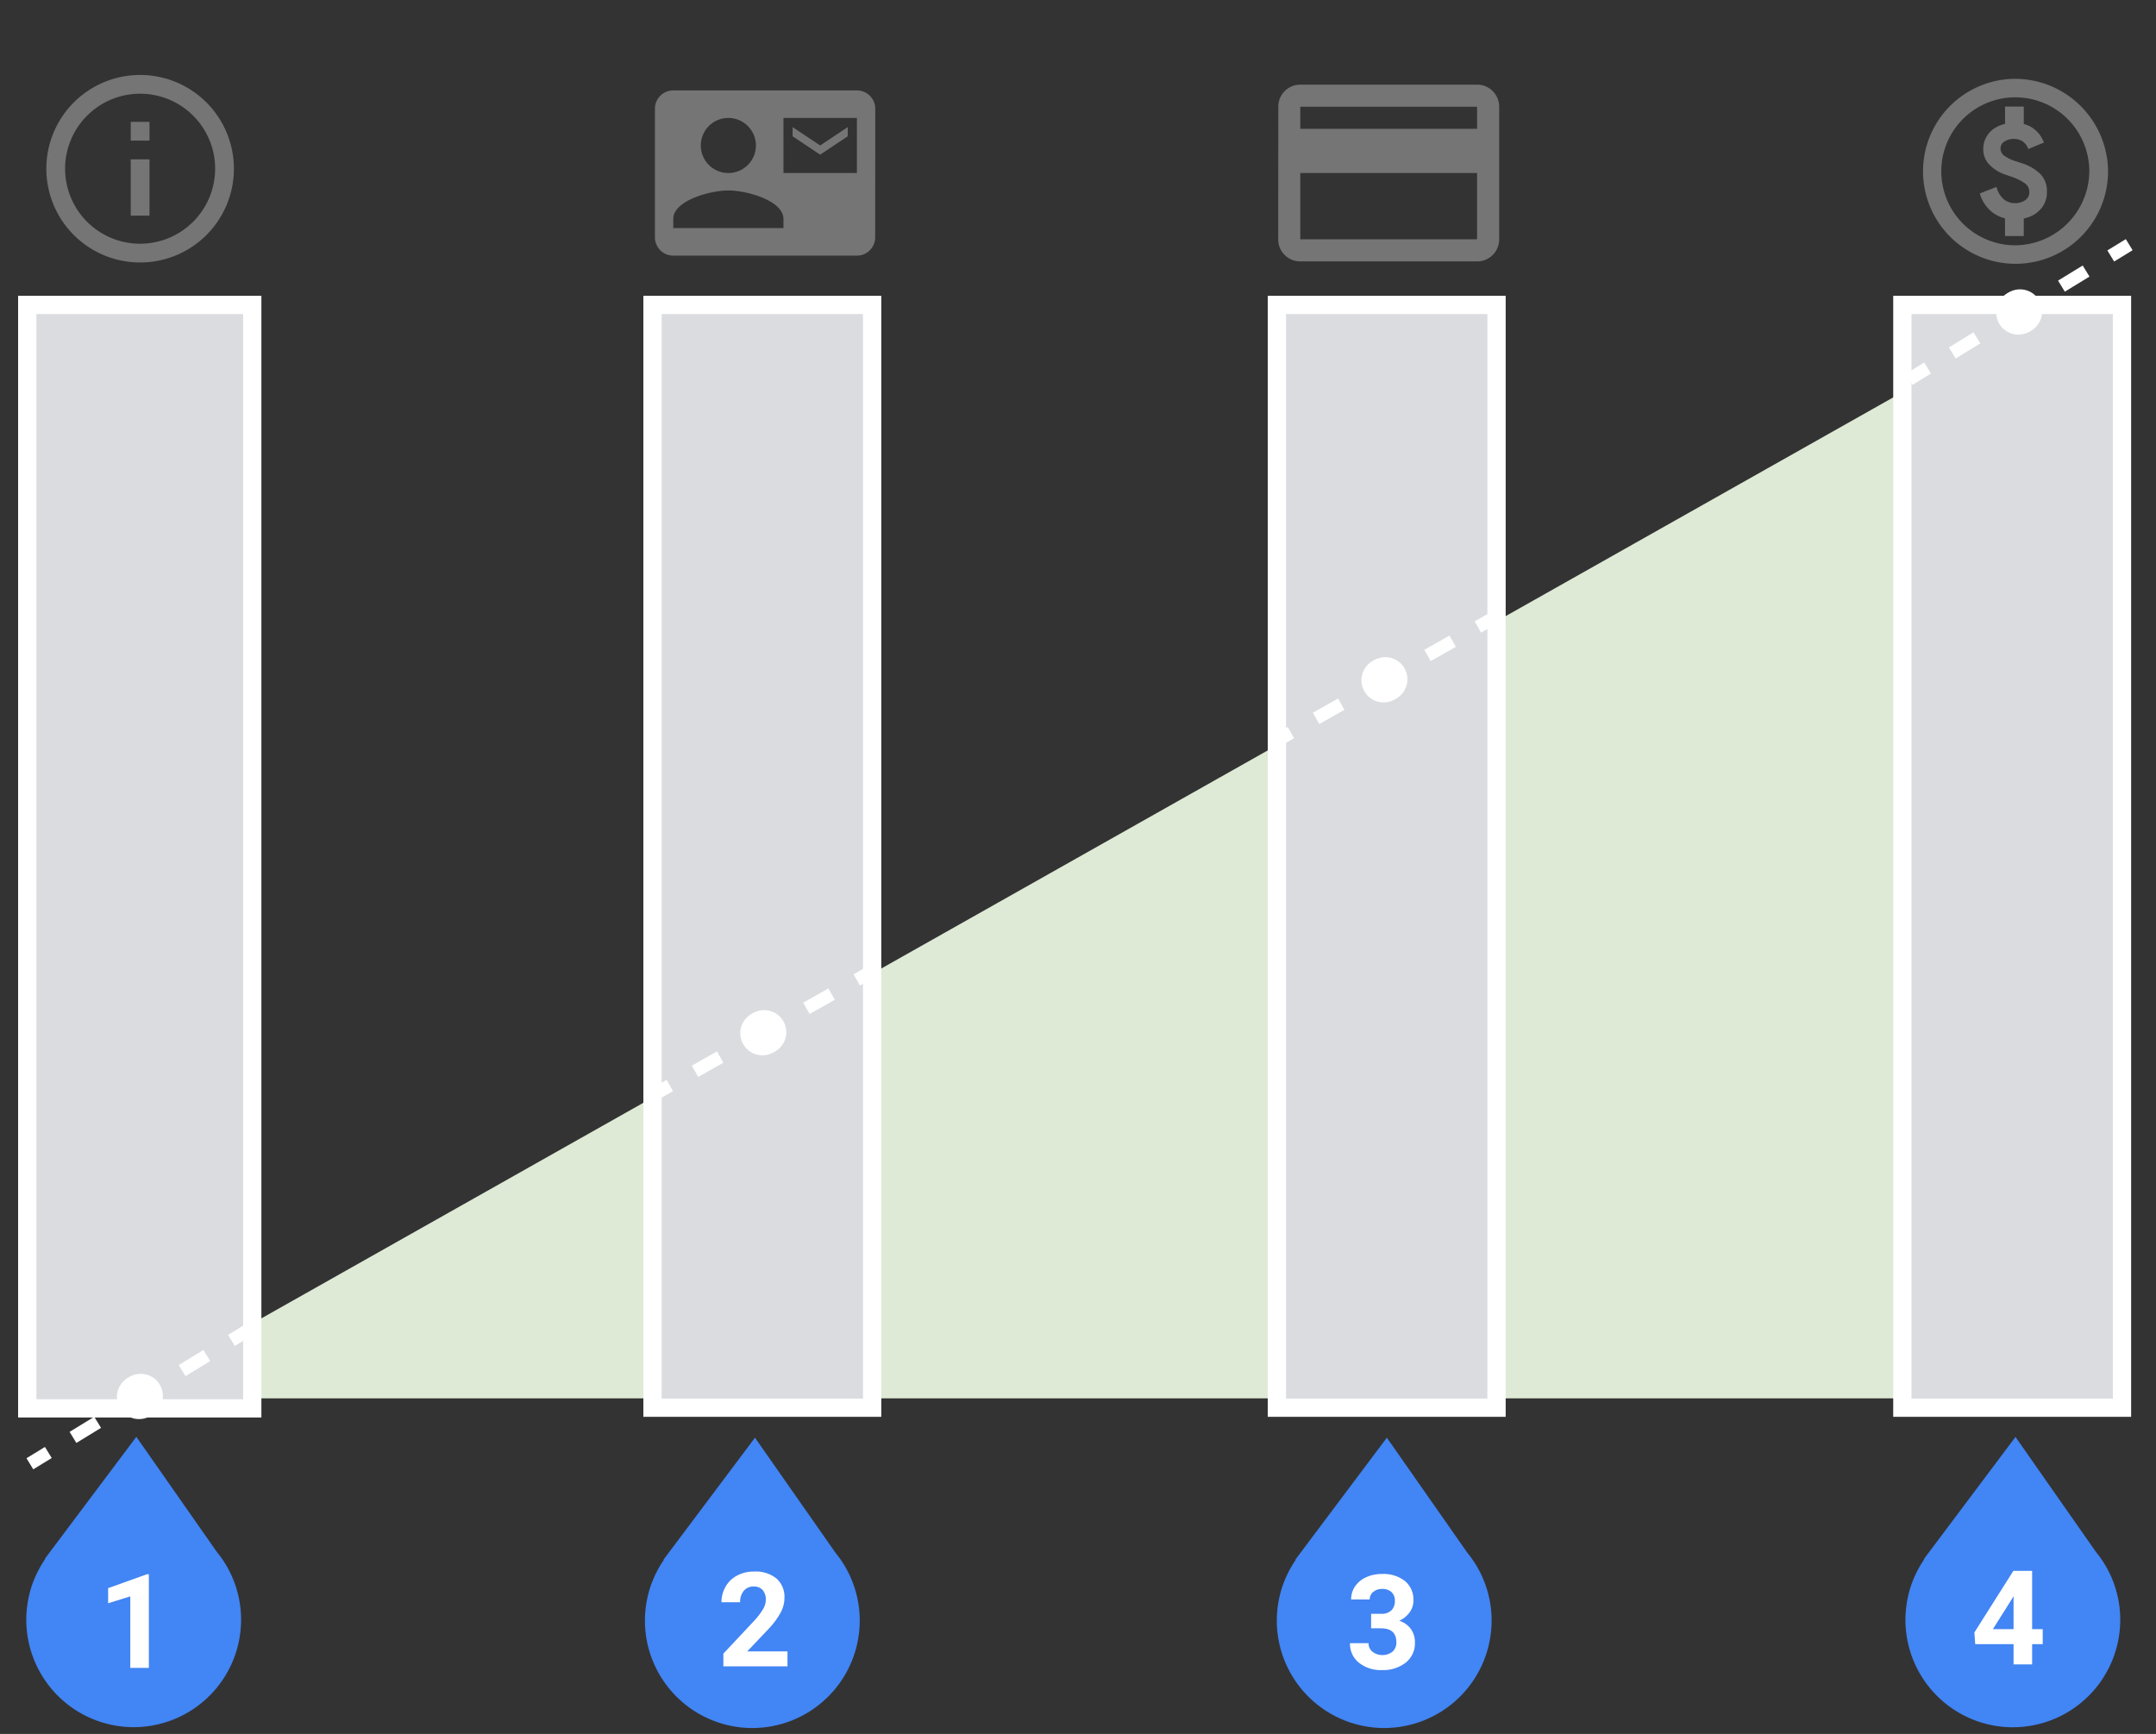 <svg xmlns="http://www.w3.org/2000/svg" xmlns:xlink="http://www.w3.org/1999/xlink" viewBox="0 0 589.968 474.555">
  <rect x="0" y="0" width="589.968" height="474.555" fill="#333333" stroke="none"/>
  <defs>
    <style>
      .a {
        isolation: isolate;
      }

      .b {
        fill: #deead6;
      }

      .c, .g {
        fill: #4285f4;
      }

      .d, .f, .g, .k {
        opacity: 0.8;
        mix-blend-mode: multiply;
      }

      .d {
        fill: url(#a);
      }

      .e {
        fill: #fff;
      }

      .f {
        fill: url(#b);
      }

      .h, .l, .m {
        fill: none;
      }

      .i {
        fill: #dadce0;
        stroke-width: 5px;
      }

      .i, .l, .m {
        stroke: #fff;
        stroke-miterlimit: 10;
      }

      .j {
        fill: #757575;
      }

      .k {
        fill: url(#c);
      }

      .l, .m {
        stroke-width: 3.553px;
      }

      .m {
        stroke-dasharray: 7.909 7.909;
      }
    </style>
    <linearGradient id="a" x1="-828.827" y1="3469.332" x2="-828.818" y2="3469.332" gradientTransform="translate(-449.336 3862.786) rotate(180)" gradientUnits="userSpaceOnUse">
      <stop offset="0" stop-color="#fff"/>
      <stop offset="1" stop-color="#979da5"/>
    </linearGradient>
    <linearGradient id="b" x1="-1673.925" y1="3653.969" x2="-1673.916" y2="3653.969" gradientTransform="translate(-1636.627 4047.189) rotate(180)" xlink:href="#a"/>
    <linearGradient id="c" x1="-1000.846" y1="3469.538" x2="-1000.837" y2="3469.538" xlink:href="#a"/>
  </defs>
  <title>adsense-steps-to-get-paid</title>
  <g class="a">
    <g>
      <polygon class="b" points="556.453 382.703 32.751 382.703 556.453 87.091 556.453 382.703"/>
      <g>
        <path class="c" d="M408.164,443.545a29.424,29.424,0,0,1-29.358,29.39h0l-.034.001a29.424,29.424,0,0,1-29.391-29.391h0c0-.56.019-1.115.05-1.668.01-.178.027-.353.041-.53.028-.376.06-.75.102-1.122.023-.203.05-.404.077-.605q.07-.521.157-1.036c.034-.2.069-.4.107-.599.068-.355.145-.707.226-1.057.041-.176.078-.353.122-.528.111-.443.233-.88.364-1.315.023-.076.042-.153.065-.228q.238-.768.518-1.517c.049-.132.104-.26.154-.39.142-.365.288-.729.444-1.087.072-.167.149-.33.224-.495q.221-.482.457-.956.125-.249.255-.496.252-.478.521-.946c.084-.146.166-.293.252-.438q.328-.549.68-1.081c.054-.082.104-.166.159-.248.064-.096.131-.189.197-.284l-.092-.065,25.037-33.382,21.953,31.387-.005.005A29.256,29.256,0,0,1,408.164,443.545Z"/>
        <polygon class="d" points="379.493 393.45 379.484 393.45 379.487 393.458 379.493 393.45"/>
        <path class="e" d="M375.192,441.673h2.707a3.814,3.814,0,0,0,2.865-.967,3.543,3.543,0,0,0,.932-2.567,3.132,3.132,0,0,0-.923-2.408,3.576,3.576,0,0,0-2.54-.861,3.749,3.749,0,0,0-2.443.8,2.558,2.558,0,0,0-.984,2.083h-5.08a6.248,6.248,0,0,1,1.081-3.595,7.204,7.204,0,0,1,3.023-2.487,10.09,10.09,0,0,1,4.28-.896,9.57,9.57,0,0,1,6.363,1.942,6.627,6.627,0,0,1,2.303,5.353,5.386,5.386,0,0,1-1.072,3.234,6.967,6.967,0,0,1-2.812,2.268,6.36,6.36,0,0,1,3.226,2.32,6.294,6.294,0,0,1,1.063,3.656,6.737,6.737,0,0,1-2.487,5.467,10.001,10.001,0,0,1-6.583,2.057,9.482,9.482,0,0,1-6.267-2.022,6.602,6.602,0,0,1-2.434-5.344h5.08a2.943,2.943,0,0,0,1.081,2.355,4.51,4.51,0,0,0,5.502-.044,3.307,3.307,0,0,0,1.028-2.54q0-3.832-4.219-3.832h-2.689Z"/>
      </g>
      <g>
        <path class="c" d="M65.971,443.311a29.424,29.424,0,0,1-29.358,29.39h0l-.033.001a29.424,29.424,0,0,1-29.391-29.391h0c0-.56.019-1.115.05-1.668.01-.178.027-.353.04-.53.028-.376.06-.75.102-1.122.023-.203.05-.404.077-.605q.07-.521.157-1.036c.034-.2.069-.4.107-.599.068-.355.145-.707.226-1.057.041-.176.078-.353.122-.528.111-.443.233-.88.364-1.315.023-.076.042-.153.065-.228q.238-.768.518-1.517c.049-.132.104-.26.154-.39.142-.365.288-.729.444-1.087.072-.167.149-.331.224-.495q.221-.482.457-.956.125-.249.255-.496.252-.478.521-.946c.084-.146.166-.293.252-.438.218-.366.446-.726.68-1.081.054-.082.104-.166.159-.248.064-.096.131-.189.197-.284l-.092-.065,25.037-33.382,21.953,31.387-.005.005A29.256,29.256,0,0,1,65.971,443.311Z"/>
        <polygon class="f" points="37.299 393.216 37.291 393.216 37.294 393.224 37.299 393.216"/>
        <path class="e" d="M40.734,456.484h-5.08V436.902L29.59,438.783v-4.131l10.6-3.797h.545Z"/>
      </g>
      <g>
        <path class="c" d="M235.258,443.547a29.424,29.424,0,0,1-29.358,29.39h0l-.033.001a29.424,29.424,0,0,1-29.391-29.391h0c0-.56.019-1.115.05-1.668.01-.178.027-.353.041-.53.028-.376.06-.75.102-1.122.023-.203.05-.404.077-.605q.07-.521.157-1.036c.034-.2.069-.4.107-.599.068-.355.145-.707.226-1.057.041-.176.078-.353.122-.528.111-.443.233-.881.364-1.315.023-.076.042-.153.065-.228q.238-.768.518-1.517c.049-.132.104-.26.154-.39.142-.365.288-.729.444-1.087.072-.167.149-.331.225-.495q.22-.482.457-.956.125-.249.255-.496.252-.479.521-.946c.084-.146.166-.293.252-.438.218-.366.446-.726.68-1.081.054-.082.104-.166.159-.248.064-.096.131-.189.197-.284l-.092-.065,25.037-33.382L228.545,424.86l-.005.005A29.256,29.256,0,0,1,235.258,443.547Z"/>
        <polygon class="g" points="166.113 432.486 166.113 432.495 166.121 432.492 166.113 432.486"/>
        <path class="e" d="M215.484,456.054H197.942v-3.481l8.279-8.824a20.424,20.424,0,0,0,2.522-3.252,5.225,5.225,0,0,0,.817-2.637,3.91,3.91,0,0,0-.861-2.681,3.109,3.109,0,0,0-2.461-.976,3.353,3.353,0,0,0-2.716,1.187,4.7,4.7,0,0,0-.993,3.12h-5.098a8.39,8.39,0,0,1,1.116-4.271,7.867,7.867,0,0,1,3.155-3.032,9.591,9.591,0,0,1,4.623-1.099,9.081,9.081,0,0,1,6.144,1.898,6.716,6.716,0,0,1,2.188,5.361,8.606,8.606,0,0,1-.984,3.867,21.494,21.494,0,0,1-3.375,4.588l-5.818,6.135h11.004Z"/>
      </g>
      <path class="h" d="M175.317,6.57h85.195v85.195h-85.195Z"/>
      <path class="h" d="M5.702,14.963h63.37v63.37H5.702Z"/>
      <g>
        <rect class="i" x="178.555" y="83.453" width="60.101" height="301.81"/>
        <path class="j" d="M231.972,37.305V34.792l-7.538,5.025-7.538-5.025V37.305l7.538,5.025Zm2.513-12.563H184.233a5.04,5.04,0,0,0-5.025,5.025V64.944a5.04,5.04,0,0,0,5.025,5.025h50.252a5.019,5.019,0,0,0,5-5.025l.025-35.176A5.04,5.04,0,0,0,234.485,24.742ZM199.309,32.28a7.538,7.538,0,1,1-7.538,7.538A7.528,7.528,0,0,1,199.309,32.28ZM214.384,62.431H184.233V59.918c0-5.025,10.05-7.789,15.076-7.789s15.075,2.764,15.075,7.789Zm20.101-15.075H214.384V32.28h20.101Z"/>
      </g>
      <g>
        <rect class="i" x="520.562" y="83.453" width="60.101" height="301.81"/>
        <path class="j" d="M551.195,21.575a25.313,25.313,0,1,0,25.651,25.311A25.492,25.492,0,0,0,551.195,21.575Zm0,45.56a20.251,20.251,0,1,1,20.521-20.249A20.413,20.413,0,0,1,551.195,67.135Zm7.157-19.49a6.76,6.76,0,0,1,1.77,4.86,6.888,6.888,0,0,1-1.283,4.202A7.824,7.824,0,0,1,555.53,59.263a8.65,8.65,0,0,1-1.744.532v4.809h-5.13V59.769a9.451,9.451,0,0,1-3.283-1.519,9.975,9.975,0,0,1-3.617-5.315l4.566-1.772a6.629,6.629,0,0,0,1.821,3.215,4.639,4.639,0,0,0,3.232,1.215,4.747,4.747,0,0,0,2.77-.785,2.546,2.546,0,0,0,1.154-2.227,2.84,2.84,0,0,0-1.103-2.329,14.22,14.22,0,0,0-3.899-1.924l-1.59-.557a10.802,10.802,0,0,1-4.232-2.607,5.929,5.929,0,0,1-1.77-4.404,6.636,6.636,0,0,1,1.052-3.619,6.91,6.91,0,0,1,2.95-2.556,9.843,9.843,0,0,1,1.95-.683V29.168h5.13v4.784a7.035,7.035,0,0,1,2.745,1.291,8.395,8.395,0,0,1,2.77,3.771l-4.284,1.772a4.118,4.118,0,0,0-1.385-1.974,4.016,4.016,0,0,0-2.565-.785,4.486,4.486,0,0,0-2.616.734,2.2,2.2,0,0,0-1.026,1.898,2.421,2.421,0,0,0,.975,1.924,10.629,10.629,0,0,0,3.207,1.544l1.616.531A12.699,12.699,0,0,1,558.351,47.645Z"/>
      </g>
      <g>
        <path class="j" d="M404.186,23.168h-48.375a6,6,0,0,0-6.017,6.047l-.03,36.281a6.026,6.026,0,0,0,6.047,6.047h48.375a6.026,6.026,0,0,0,6.047-6.047V29.215A6.026,6.026,0,0,0,404.186,23.168Zm0,42.328h-48.375V47.355h48.375Zm0-30.234h-48.375V29.215h48.375Z"/>
        <rect class="i" x="349.412" y="83.453" width="60.101" height="301.81"/>
      </g>
      <g>
        <rect class="i" x="7.459" y="83.453" width="61.567" height="302"/>
        <path class="j" d="M35.777,33.347H40.91v5.132H35.777Zm0,10.264H40.91V59.008H35.777Zm2.566-23.095A25.661,25.661,0,1,0,64.005,46.178,25.671,25.671,0,0,0,38.343,20.516Zm0,46.19a20.529,20.529,0,1,1,20.529-20.529A20.556,20.556,0,0,1,38.343,66.706Z"/>
      </g>
      <g>
        <path class="c" d="M580.183,443.339a29.424,29.424,0,0,1-29.358,29.39h0l-.033.001a29.424,29.424,0,0,1-29.391-29.391h0c0-.56.019-1.115.05-1.668.01-.178.027-.353.041-.53.028-.376.06-.75.102-1.122.023-.203.05-.404.077-.605q.07-.521.157-1.036c.034-.2.069-.4.107-.599.068-.355.145-.707.226-1.057.041-.176.078-.353.122-.528.111-.443.233-.88.364-1.315.023-.076.042-.153.065-.228q.238-.768.518-1.517c.049-.132.104-.26.154-.39.142-.365.288-.729.444-1.087.072-.167.149-.331.225-.495q.22-.482.457-.956.125-.25.255-.496.252-.478.521-.946c.084-.146.166-.293.252-.438.218-.366.446-.726.68-1.081.054-.082.104-.166.159-.248.064-.096.131-.189.197-.284l-.092-.065,25.037-33.382L573.47,424.652l-.005.004A29.256,29.256,0,0,1,580.183,443.339Z"/>
        <polygon class="k" points="551.512 393.244 551.503 393.244 551.506 393.251 551.512 393.244"/>
        <path class="e" d="M556.072,445.88h2.9v4.096h-2.9v5.537h-5.08v-5.537H540.498l-.229-3.199,10.67-16.858h5.133Zm-10.74,0h5.66v-9.035l-.334.58Z"/>
      </g>
      <g>
        <g>
          <line class="l" x1="378.59" y1="186.184" x2="383.745" y2="183.271"/>
          <line class="m" x1="390.632" y1="179.38" x2="400.961" y2="173.544"/>
          <line class="l" x1="404.404" y1="171.598" x2="409.559" y2="168.685"/>
          <g>
            <path class="e" d="M381.219,190.835a5.343,5.343,0,1,1,2.023-7.28A5.343,5.343,0,0,1,381.219,190.835Z"/>
            <path class="e" d="M381.568,191.454a6.053,6.053,0,1,0-8.248-2.292,6.06,6.06,0,0,0,8.248,2.292Zm-5.256-9.303a4.632,4.632,0,1,1-1.754,6.312,4.636,4.636,0,0,1,1.754-6.312C378.536,180.894,374.087,183.407,376.312,182.151Z"/>
          </g>
        </g>
        <g>
          <line class="l" x1="379.067" y1="185.914" x2="373.913" y2="188.827"/>
          <line class="m" x1="367.026" y1="192.717" x2="356.697" y2="198.554"/>
          <line class="l" x1="353.254" y1="200.499" x2="348.099" y2="203.412"/>
          <g>
            <path class="e" d="M376.439,181.262a5.343,5.343,0,1,1-2.023,7.28A5.343,5.343,0,0,1,376.439,181.262Z"/>
            <path class="e" d="M376.09,180.644a6.053,6.053,0,1,0,8.248,2.292,6.06,6.06,0,0,0-8.248-2.292Zm5.256,9.303a4.632,4.632,0,1,1,1.754-6.312,4.637,4.637,0,0,1-1.754,6.312C379.122,191.204,383.571,188.69,381.346,189.947Z"/>
          </g>
        </g>
      </g>
      <g>
        <g>
          <line class="l" x1="38.047" y1="382.333" x2="43.097" y2="379.242"/>
          <line class="m" x1="49.843" y1="375.113" x2="59.962" y2="368.92"/>
          <line class="l" x1="63.335" y1="366.856" x2="68.386" y2="363.765"/>
          <g>
            <path class="e" d="M40.836,386.89a5.343,5.343,0,1,1,1.768-7.346A5.343,5.343,0,0,1,40.836,386.89Z"/>
            <path class="e" d="M41.206,387.496a6.053,6.053,0,1,0-8.323-2.003,6.061,6.061,0,0,0,8.323,2.003Zm-5.578-9.114a4.632,4.632,0,1,1-1.533,6.369,4.637,4.637,0,0,1,1.533-6.369Z"/>
          </g>
        </g>
        <g>
          <line class="l" x1="38.514" y1="382.047" x2="33.464" y2="385.138"/>
          <line class="m" x1="26.718" y1="389.267" x2="16.598" y2="395.46"/>
          <line class="l" x1="13.225" y1="397.524" x2="8.175" y2="400.615"/>
          <g>
            <path class="e" d="M35.725,377.49a5.343,5.343,0,1,1-1.768,7.346A5.343,5.343,0,0,1,35.725,377.49Z"/>
            <path class="e" d="M35.354,376.884a6.053,6.053,0,1,0,8.323,2.003,6.06,6.06,0,0,0-8.323-2.003Zm5.578,9.114a4.632,4.632,0,1,1,1.533-6.369,4.637,4.637,0,0,1-1.533,6.369Z"/>
          </g>
        </g>
      </g>
      <g>
        <g>
          <line class="l" x1="552.296" y1="85.532" x2="557.346" y2="82.441"/>
          <line class="m" x1="564.092" y1="78.312" x2="574.211" y2="72.119"/>
          <line class="l" x1="577.585" y1="70.055" x2="582.635" y2="66.964"/>
          <g>
            <path class="e" d="M555.085,90.089a5.343,5.343,0,1,1,1.768-7.346A5.343,5.343,0,0,1,555.085,90.089Z"/>
            <path class="e" d="M555.456,90.695a6.053,6.053,0,1,0-8.323-2.003,6.06,6.06,0,0,0,8.323,2.003Zm-5.578-9.114a4.632,4.632,0,1,1-1.533,6.369,4.637,4.637,0,0,1,1.533-6.369Z"/>
          </g>
        </g>
        <g>
          <line class="l" x1="552.763" y1="85.246" x2="547.713" y2="88.337"/>
          <line class="m" x1="540.967" y1="92.466" x2="530.847" y2="98.659"/>
          <line class="l" x1="527.474" y1="100.723" x2="522.424" y2="103.814"/>
          <g>
            <path class="e" d="M549.974,80.689a5.343,5.343,0,1,1-1.768,7.346A5.343,5.343,0,0,1,549.974,80.689Z"/>
            <path class="e" d="M549.603,80.083a6.053,6.053,0,1,0,8.323,2.003,6.06,6.06,0,0,0-8.323-2.003Zm5.578,9.114a4.632,4.632,0,1,1,1.533-6.369,4.637,4.637,0,0,1-1.533,6.369Z"/>
          </g>
        </g>
      </g>
      <g>
        <g>
          <line class="l" x1="208.629" y1="282.769" x2="213.783" y2="279.856"/>
          <line class="m" x1="220.67" y1="275.965" x2="230.999" y2="270.129"/>
          <line class="l" x1="234.442" y1="268.183" x2="239.597" y2="265.271"/>
          <g>
            <path class="e" d="M211.257,287.42a5.343,5.343,0,1,1,2.023-7.28A5.343,5.343,0,0,1,211.257,287.42Z"/>
            <path class="e" d="M211.606,288.039a6.053,6.053,0,1,0-8.248-2.292,6.06,6.06,0,0,0,8.248,2.292C214.512,286.397,208.7,289.681,211.606,288.039Zm-5.256-9.303a4.632,4.632,0,1,1-1.754,6.312,4.636,4.636,0,0,1,1.754-6.312C208.574,277.479,204.125,279.993,206.35,278.736Z"/>
          </g>
        </g>
        <g>
          <line class="l" x1="209.106" y1="282.499" x2="203.951" y2="285.412"/>
          <line class="m" x1="197.065" y1="289.303" x2="186.735" y2="295.139"/>
          <line class="l" x1="183.292" y1="297.084" x2="178.137" y2="299.997"/>
          <g>
            <path class="e" d="M206.477,277.847a5.343,5.343,0,1,1-2.023,7.28A5.343,5.343,0,0,1,206.477,277.847Z"/>
            <path class="e" d="M206.128,277.229a6.053,6.053,0,1,0,8.248,2.292,6.06,6.06,0,0,0-8.248-2.292Zm5.256,9.303a4.632,4.632,0,1,1,1.754-6.312,4.637,4.637,0,0,1-1.754,6.312Z"/>
          </g>
        </g>
      </g>
    </g>
  </g>
</svg>
